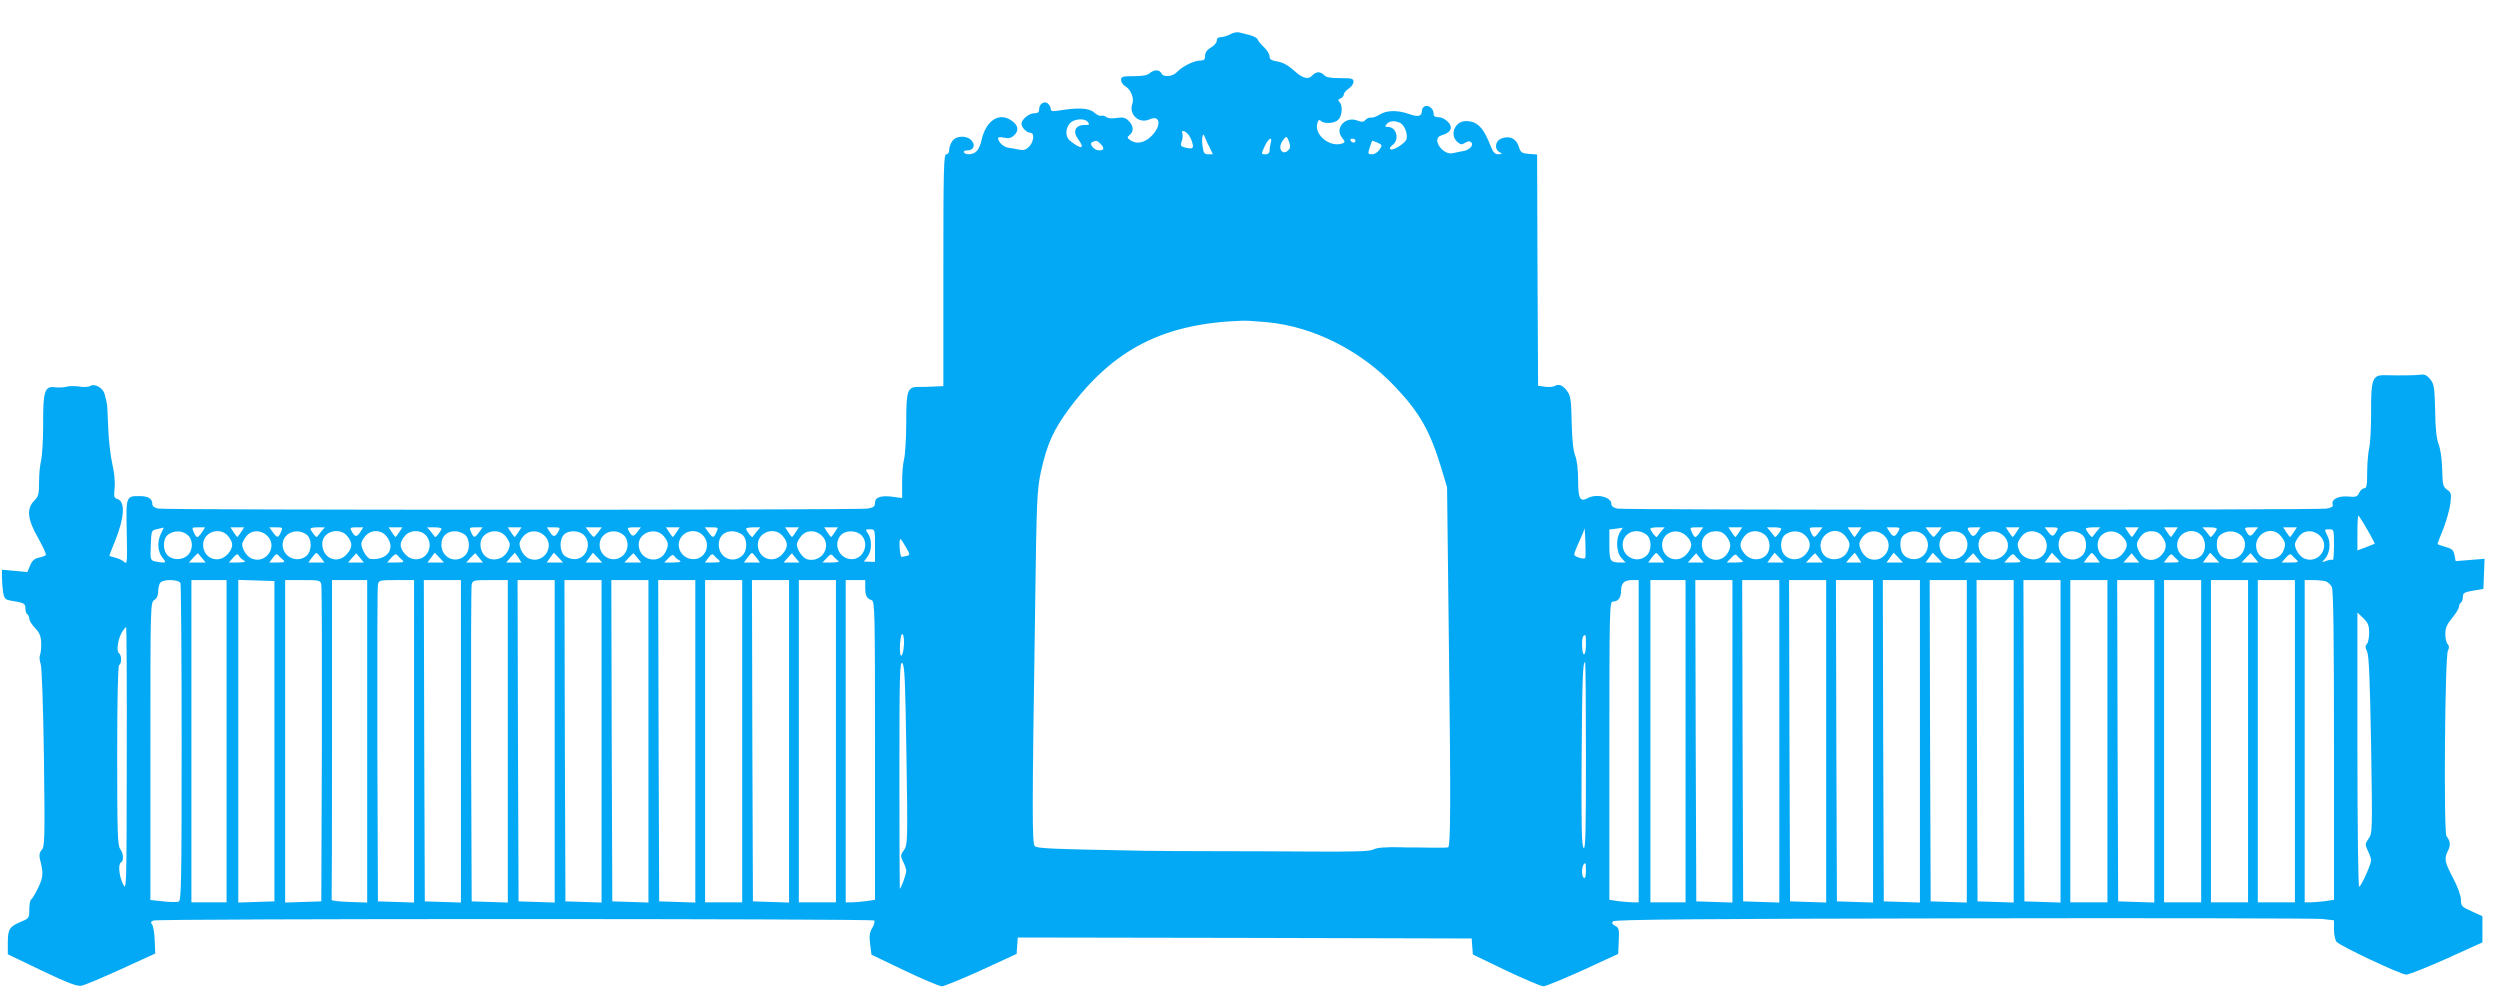 <?xml version="1.0" standalone="no"?>
<!DOCTYPE svg PUBLIC "-//W3C//DTD SVG 20010904//EN"
 "http://www.w3.org/TR/2001/REC-SVG-20010904/DTD/svg10.dtd">
<svg version="1.0" xmlns="http://www.w3.org/2000/svg"
 width="1280pt" height="510pt" viewBox="0 0 1280 510"
 preserveAspectRatio="xMidYMid meet">
<g transform="translate(0,510) scale(0.1,-0.1)"
fill="#03a9f4" stroke="none">
<path d="M6300 4925 c-14 -8 -35 -14 -47 -15 -15 0 -23 -6 -23 -18 0 -10 -13
-26 -30 -35 -20 -12 -30 -26 -30 -43 0 -19 -5 -24 -25 -24 -32 0 -93 -31 -119
-59 -22 -24 -71 -28 -80 -6 -3 8 -14 15 -25 15 -11 0 -26 -7 -35 -15 -10 -10
-35 -15 -80 -15 -59 0 -66 -2 -66 -20 0 -10 9 -24 19 -30 29 -15 49 -62 39
-90 -21 -56 34 -106 88 -81 55 25 62 -33 10 -85 -37 -37 -78 -44 -110 -21 -16
12 -16 14 -2 26 22 18 20 47 -5 72 -17 17 -29 20 -61 15 -25 -4 -46 -2 -54 5
-7 6 -19 9 -26 6 -7 -2 -23 5 -36 17 -25 23 -81 26 -174 11 -40 -6 -48 -5 -48
7 0 9 -7 21 -15 28 -19 16 -45 -3 -45 -31 0 -14 -7 -19 -25 -19 -27 0 -65 -32
-65 -54 0 -19 27 -46 46 -46 22 0 17 -47 -7 -71 -16 -16 -28 -20 -52 -15 -18
4 -43 8 -56 10 -23 3 -51 30 -51 49 0 5 14 6 31 2 22 -5 36 -2 50 11 26 24 24
49 -7 73 -65 51 -137 6 -159 -99 -4 -19 -14 -43 -23 -52 -16 -20 -57 -24 -67
-8 -3 6 5 10 18 10 32 0 43 27 21 51 -24 27 -79 25 -98 -3 -9 -12 -16 -33 -16
-45 0 -14 -6 -23 -15 -23 -13 0 -15 -73 -15 -593 l0 -594 -47 -2 c-27 -2 -61
-2 -77 -2 -60 1 -66 -16 -66 -178 0 -80 -5 -166 -11 -191 -6 -25 -11 -80 -10
-122 l0 -78 -44 6 c-63 9 -95 -1 -95 -30 0 -19 -7 -24 -37 -30 -50 -8 -3591
-8 -3632 0 -20 4 -31 12 -31 23 0 28 -21 41 -65 41 -70 0 -70 1 -66 -186 3
-153 2 -166 -13 -151 -9 8 -29 18 -46 22 -16 4 -30 8 -30 10 0 2 13 37 30 77
48 121 52 200 11 213 -17 5 -19 13 -14 58 3 32 -2 79 -12 122 -9 39 -19 122
-21 186 -2 63 -5 122 -8 130 -2 8 -7 26 -10 40 -7 32 -50 57 -74 43 -9 -6 -35
-7 -56 -3 -22 3 -51 3 -66 -1 -14 -4 -39 -5 -57 -3 -54 8 -63 -18 -62 -187 0
-80 -5 -163 -10 -185 -6 -22 -11 -72 -11 -112 0 -63 -3 -75 -25 -97 -40 -40
-35 -95 20 -190 24 -43 42 -82 40 -87 -3 -4 -19 -11 -36 -14 -23 -5 -35 -16
-45 -41 l-14 -33 -65 6 -65 6 0 -39 c0 -21 3 -56 6 -76 6 -34 10 -38 43 -44
64 -10 71 -14 71 -39 0 -13 4 -27 10 -30 5 -3 10 -14 10 -23 0 -9 13 -30 29
-47 23 -23 30 -41 32 -75 1 -25 -2 -53 -6 -63 -4 -9 -3 -30 3 -45 6 -16 13
-209 17 -481 5 -414 4 -455 -11 -472 -12 -13 -14 -27 -10 -46 19 -74 18 -92
-8 -147 -14 -30 -31 -58 -36 -61 -6 -3 -10 -26 -10 -51 0 -43 -2 -46 -37 -61
-64 -26 -73 -39 -73 -108 l0 -61 175 -84 c134 -64 181 -81 202 -77 16 3 107
41 203 85 l175 80 -3 68 c-1 37 -8 74 -13 81 -9 9 -7 15 7 20 25 10 3680 10
3690 0 4 -4 0 -21 -10 -38 -14 -23 -16 -41 -11 -83 l7 -54 169 -81 c94 -45
180 -81 192 -81 12 1 103 38 202 83 l180 83 3 42 3 42 1162 -2 1162 -3 3 -41
3 -41 170 -82 c93 -44 180 -81 192 -81 12 1 103 38 202 83 l180 83 3 66 c3 60
1 68 -19 78 -16 9 -18 15 -10 23 9 9 460 13 1789 15 977 2 1805 0 1840 -3 l62
-7 0 -47 c0 -26 6 -54 13 -63 17 -21 329 -168 357 -168 13 0 106 37 207 82
l183 83 0 67 0 67 -55 25 c-51 23 -55 27 -55 59 0 21 -16 65 -40 111 -44 84
-47 100 -26 141 14 28 12 48 -8 74 -15 19 -8 915 7 948 8 17 7 27 -1 35 -7 7
-12 30 -12 51 0 31 8 50 35 83 19 23 35 49 35 58 0 8 5 18 10 21 6 3 10 17 10
29 0 20 7 24 53 32 l52 9 3 77 3 77 -74 -6 -74 -6 -6 31 c-5 26 -13 33 -47 42
-22 6 -40 13 -40 15 0 2 13 37 30 78 16 41 32 99 36 129 6 50 4 57 -17 71 -21
15 -23 25 -25 104 -1 52 -9 104 -18 128 -11 28 -17 80 -18 172 -3 116 -5 135
-24 160 -15 19 -29 27 -45 25 -38 -4 -87 -5 -191 -3 -61 1 -69 -21 -68 -190 0
-79 -4 -162 -10 -184 -5 -22 -10 -77 -10 -122 0 -68 -3 -83 -15 -83 -9 0 -20
-11 -26 -23 -10 -21 -16 -23 -58 -19 -50 4 -88 -16 -77 -43 3 -8 -9 -15 -32
-19 -49 -8 -3590 -8 -3631 0 -21 5 -31 12 -31 25 0 34 -76 53 -120 29 -40 -22
-50 -4 -50 91 0 56 -6 103 -15 126 -10 26 -16 81 -18 169 -2 106 -5 135 -20
157 -22 33 -44 44 -66 31 -9 -5 -32 -7 -51 -4 l-35 5 -3 592 -2 592 -41 3
c-37 3 -43 6 -53 38 -13 41 -47 57 -88 41 -33 -12 -39 -54 -10 -70 15 -9 14
-10 -6 -11 -17 0 -27 9 -38 38 -39 100 -70 132 -129 132 -55 0 -85 -69 -44
-106 17 -15 23 -16 41 -5 15 9 23 10 31 2 15 -15 -12 -41 -44 -45 -13 -2 -35
-7 -49 -10 -52 -14 -113 74 -62 90 32 10 47 21 50 37 5 23 -34 57 -63 57 -18
0 -25 5 -25 19 0 24 -25 45 -45 37 -8 -3 -15 -14 -15 -25 0 -27 -20 -31 -65
-15 -58 21 -116 20 -150 -2 -16 -10 -36 -18 -45 -16 -10 1 -22 -4 -29 -12 -9
-11 -18 -12 -42 -3 -60 23 -116 -38 -79 -86 17 -22 18 -26 4 -31 -63 -24 -148
44 -129 104 5 16 10 19 18 11 17 -17 72 -13 90 7 20 21 22 73 5 90 -9 9 -7 13
5 18 9 3 17 12 17 20 0 7 11 21 25 30 14 9 25 25 25 35 0 17 -8 19 -69 19 -49
0 -72 4 -81 15 -7 8 -20 15 -30 15 -10 0 -23 -7 -30 -15 -21 -25 -50 -17 -95
24 -29 26 -55 41 -84 46 -32 5 -41 11 -41 27 0 11 -13 32 -28 46 -16 15 -31
33 -33 40 -2 7 -20 17 -39 22 -19 5 -44 11 -55 14 -11 3 -31 -1 -45 -9z m-730
-450 c11 -13 8 -15 -18 -15 -46 0 -61 -33 -33 -71 39 -52 18 -57 -41 -9 -32
26 -19 89 22 103 29 10 58 7 70 -8z m1600 -5 c22 -12 39 -58 31 -83 -8 -22
-69 -60 -82 -51 -6 3 -2 12 10 21 38 26 22 93 -22 93 -16 0 -17 3 -7 15 14 17
43 19 70 5z m-1087 -57 c8 -10 19 -30 22 -45 8 -30 1 -33 -42 -22 -18 5 -20
10 -13 30 5 13 7 31 4 39 -8 20 9 19 29 -2z m109 -65 l18 -38 -23 0 c-21 0
-25 6 -30 42 -6 42 2 76 11 48 3 -8 13 -32 24 -52z m408 26 c7 -19 7 -31 -1
-40 -29 -35 -60 3 -34 42 20 30 23 30 35 -2z m-94 -6 c-3 -13 -6 -31 -6 -40 0
-11 -8 -18 -20 -18 -24 0 -24 0 -3 45 19 39 39 48 29 13z m434 12 c0 -5 -4
-10 -9 -10 -6 0 -13 5 -16 10 -3 6 1 10 9 10 9 0 16 -4 16 -10z m-1306 -16
c22 -22 20 -34 -7 -34 -26 0 -54 35 -34 43 20 9 25 8 41 -9z m1420 5 c23 -11
24 -13 9 -35 -9 -14 -25 -24 -38 -24 -22 0 -22 2 -12 35 6 19 12 35 13 35 2 0
14 -5 28 -11z m-563 -919 c235 -23 477 -145 651 -329 127 -134 180 -228 237
-416 l30 -100 10 -860 c9 -753 8 -971 -4 -983 -2 -2 -41 -3 -86 -2 -46 1 -94
1 -106 1 -13 0 -35 0 -50 1 -82 2 -124 -2 -143 -12 -16 -9 -102 -11 -294 -10
-149 1 -383 2 -521 2 -137 0 -297 1 -355 2 -489 9 -550 12 -562 24 -14 14 -14
171 2 1227 7 546 10 597 29 688 31 142 65 217 146 326 228 305 483 435 885
449 19 1 78 -3 131 -8z m5629 -1061 c23 -39 40 -72 38 -73 -1 -1 -22 -9 -45
-18 l-43 -16 0 89 c0 49 2 89 5 89 2 0 23 -32 45 -71z m-11295 -19 c-21 -41
-19 -92 6 -124 19 -24 19 -26 2 -26 -10 0 -28 3 -41 6 -22 6 -23 11 -20 83 3
75 3 76 33 82 17 4 31 7 33 8 1 0 -4 -12 -13 -29z m209 5 c-9 -14 -20 -25 -24
-25 -4 0 -12 11 -18 25 -11 24 -10 25 23 25 l35 0 -16 -25z m200 0 c-9 -14
-18 -25 -19 -25 -1 0 -10 11 -19 25 l-16 25 35 0 35 0 -16 -25z m204 0 c-14
-31 -18 -31 -41 0 l-18 25 35 0 c34 0 35 -1 24 -25z m206 3 c-10 -13 -20 -25
-21 -27 -4 -6 -32 31 -33 42 0 4 16 7 37 7 l36 0 -19 -22z m200 -3 c-17 -27
-28 -25 -44 6 -10 17 -7 19 25 19 l35 0 -16 -25z m200 0 c-9 -14 -18 -25 -19
-25 -1 0 -10 11 -19 25 l-16 25 35 0 35 0 -16 -25z m216 18 c-1 -11 -29 -48
-33 -42 -1 2 -11 14 -21 27 l-19 22 36 0 c21 0 37 -3 37 -7z m193 -18 c-23
-31 -27 -31 -41 0 -11 24 -10 25 24 25 l35 0 -18 -25z m201 0 c-9 -14 -18 -25
-19 -25 -1 0 -10 11 -19 25 l-16 25 35 0 35 0 -16 -25z m206 6 c-16 -31 -27
-33 -44 -6 l-16 25 35 0 c32 0 35 -2 25 -19z m203 -6 c-10 -13 -20 -24 -23
-24 -3 0 -13 11 -23 24 l-18 25 41 0 41 0 -18 -25z m200 1 c-20 -26 -27 -25
-43 5 -10 17 -7 19 25 19 l36 0 -18 -24z m201 -1 c-9 -14 -18 -25 -19 -25 -1
0 -10 11 -19 25 l-16 25 35 0 35 0 -16 -25z m204 0 c-14 -31 -18 -31 -41 0
l-18 25 35 0 c34 0 35 -1 24 -25z m206 3 c-10 -13 -20 -25 -21 -27 -4 -6 -32
31 -33 42 0 4 16 7 37 7 l36 0 -19 -22z m200 -3 c-9 -14 -18 -25 -19 -25 -1 0
-10 11 -19 25 l-16 25 35 0 35 0 -16 -25z m200 0 c-9 -14 -18 -25 -19 -25 -1
0 -10 11 -19 25 l-16 25 35 0 35 0 -16 -25z m3842 -132 c-8 -9 -56 7 -56 18 0
6 11 35 25 65 14 30 26 60 27 67 1 7 4 -23 5 -67 2 -43 2 -81 -1 -83z m180
135 c-24 -34 -21 -107 6 -135 l21 -23 -25 0 c-54 0 -58 6 -58 90 l0 79 33 4
c17 2 33 5 35 5 2 1 -4 -8 -12 -20z m208 0 c-10 -13 -20 -25 -21 -27 -4 -6
-32 31 -33 42 0 4 16 7 37 7 l36 0 -19 -22z m200 -3 c-9 -14 -20 -25 -24 -25
-4 0 -12 11 -18 25 -11 24 -10 25 23 25 l35 0 -16 -25z m200 0 c-9 -14 -18
-25 -19 -25 -1 0 -10 11 -19 25 l-16 25 35 0 35 0 -16 -25z m216 18 c-1 -11
-29 -48 -33 -42 -1 2 -11 14 -21 27 l-19 22 36 0 c21 0 37 -3 37 -7z m193 -18
c-23 -31 -27 -31 -41 0 -11 24 -10 25 24 25 l35 0 -18 -25z m201 0 c-9 -14
-18 -25 -19 -25 -1 0 -10 11 -19 25 l-16 25 35 0 35 0 -16 -25z m206 6 c-16
-31 -27 -33 -44 -6 l-16 25 35 0 c32 0 35 -2 25 -19z m203 -6 c-10 -13 -20
-24 -23 -24 -3 0 -13 11 -23 24 l-18 25 41 0 41 0 -18 -25z m201 0 c-17 -27
-28 -25 -44 6 -10 17 -7 19 25 19 l35 0 -16 -25z m200 0 c-9 -14 -18 -25 -19
-25 -1 0 -10 11 -19 25 l-16 25 35 0 35 0 -16 -25z m206 6 c-16 -30 -23 -31
-43 -5 l-18 24 36 0 c32 0 35 -2 25 -19z m204 -3 c-10 -13 -20 -25 -21 -27 -4
-6 -32 31 -33 42 0 4 16 7 37 7 l36 0 -19 -22z m200 -3 c-9 -14 -18 -25 -19
-25 -1 0 -10 11 -19 25 l-16 25 35 0 35 0 -16 -25z m200 0 c-9 -14 -18 -25
-19 -25 -1 0 -10 11 -19 25 l-16 25 35 0 35 0 -16 -25z m216 18 c-1 -11 -29
-48 -33 -42 -1 2 -11 14 -21 27 l-19 22 36 0 c21 0 37 -3 37 -7z m193 -17
c-20 -26 -27 -25 -43 5 -10 17 -7 19 25 19 l36 0 -18 -24z m201 -1 c-9 -14
-18 -25 -19 -25 -1 0 -10 11 -19 25 l-16 25 35 0 35 0 -16 -25z m-7264 -69 l0
-83 -29 1 -28 1 18 24 c23 29 25 88 3 119 -14 21 -14 22 10 22 26 0 26 -1 26
-84z m7470 2 c0 -45 -3 -79 -6 -75 -3 3 -18 1 -32 -4 -25 -10 -26 -9 -9 9 26
29 32 83 13 120 -16 32 -16 32 9 32 25 0 25 -1 25 -82z m-10991 54 c30 -23 31
-76 3 -104 -26 -26 -75 -28 -102 -3 -29 26 -27 89 2 109 30 21 71 20 97 -2z
m210 -8 c27 -34 26 -57 -2 -90 -47 -54 -127 -24 -127 47 0 66 88 95 129 43z
m198 4 c58 -54 -4 -148 -78 -118 -25 11 -49 46 -49 74 0 7 9 25 21 40 26 33
73 35 106 4z m201 6 c29 -20 31 -83 2 -109 -47 -42 -123 -7 -123 56 0 58 70
89 121 53z m211 -10 c27 -34 26 -57 -2 -90 -48 -56 -127 -24 -127 52 0 63 89
89 129 38z m200 0 c49 -62 5 -123 -81 -116 -19 2 -48 50 -48 78 0 10 10 28 22
41 30 33 80 31 107 -3z m201 6 c11 -11 20 -33 20 -49 0 -71 -80 -101 -127 -47
-28 33 -29 56 -2 90 26 33 79 36 109 6z m198 4 c29 -20 31 -83 2 -109 -48 -44
-120 -10 -120 56 0 43 27 69 70 69 14 0 36 -7 48 -16z m211 -10 c12 -15 21
-33 21 -40 0 -29 -24 -64 -52 -73 -53 -19 -98 15 -98 73 0 63 89 90 129 40z
m198 4 c58 -54 -4 -148 -78 -118 -26 11 -49 47 -49 77 0 9 10 27 22 40 28 30
74 30 105 1z m203 2 c43 -43 12 -123 -48 -123 -18 0 -41 8 -52 18 -25 22 -27
81 -3 107 22 24 77 24 103 -2z m201 2 c29 -24 30 -75 1 -104 -46 -46 -122 -13
-122 53 0 60 72 90 121 51z m208 -8 c24 -30 26 -43 10 -77 -33 -72 -139 -45
-139 35 0 63 89 92 129 42z m201 4 c42 -46 12 -121 -49 -121 -62 0 -98 68 -61
116 28 35 80 37 110 5z m198 6 c29 -20 31 -83 2 -109 -48 -44 -120 -10 -120
56 0 43 27 69 70 69 14 0 36 -7 48 -16z m211 -10 c27 -34 26 -57 -2 -90 -47
-54 -127 -24 -127 47 0 66 88 95 129 43z m198 4 c55 -52 2 -141 -73 -122 -24
6 -54 49 -54 77 0 8 9 26 21 41 26 33 73 35 106 4z m203 2 c43 -43 12 -123
-49 -123 -63 0 -98 76 -56 123 24 26 79 26 105 0z m4018 4 c29 -20 31 -83 2
-109 -46 -42 -120 -9 -122 53 -2 62 66 94 120 56z m207 -9 c31 -30 32 -56 2
-91 -47 -54 -127 -24 -127 47 0 64 78 92 125 44z m204 -1 c25 -32 26 -56 5
-88 -31 -48 -101 -41 -123 12 -23 54 8 102 64 102 24 0 39 -7 54 -26z m199 6
c29 -27 29 -80 2 -105 -31 -28 -79 -24 -107 9 -28 33 -29 56 -2 90 26 33 75
35 107 6z m200 3 c34 -29 37 -66 9 -98 -28 -34 -76 -38 -107 -10 -29 26 -27
89 2 109 30 21 71 20 96 -1z m211 -9 c24 -31 26 -43 10 -78 -23 -49 -104 -53
-128 -7 -43 80 63 155 118 85z m198 4 c58 -54 -4 -148 -78 -118 -26 11 -49 47
-49 77 0 9 10 27 22 40 28 30 74 30 105 1z m203 2 c45 -45 13 -123 -50 -123
-43 0 -70 28 -70 74 0 28 6 42 22 53 31 22 74 20 98 -4z m205 0 c42 -47 7
-123 -56 -123 -61 0 -92 80 -49 123 26 26 81 26 105 0z m202 -2 c38 -35 29
-89 -18 -114 -53 -27 -109 8 -109 68 0 60 81 90 127 46z m200 0 c38 -36 26
-100 -22 -118 -33 -13 -80 5 -94 36 -16 35 -14 47 10 78 26 33 73 35 106 4z
m201 6 c29 -20 31 -83 2 -109 -48 -44 -120 -10 -120 56 0 43 27 69 70 69 14 0
36 -7 48 -16z m207 -9 c31 -30 32 -56 2 -91 -47 -54 -127 -24 -127 47 0 64 78
92 125 44z m204 -1 c25 -32 26 -62 3 -90 -35 -44 -93 -40 -117 7 -20 37 -19
51 6 83 15 19 30 26 54 26 24 0 39 -7 54 -26z m201 6 c26 -26 26 -81 0 -105
-46 -42 -123 -7 -123 54 0 64 78 96 123 51z m201 2 c49 -40 15 -125 -50 -125
-44 0 -71 28 -71 74 0 28 6 42 22 53 30 21 71 20 99 -2z m208 -8 c24 -31 26
-43 10 -78 -23 -49 -104 -53 -128 -7 -43 80 63 155 118 85z m198 4 c58 -54 -4
-148 -78 -118 -25 11 -49 46 -49 74 0 7 9 25 21 40 26 33 73 35 106 4z m-7239
-59 c22 -38 22 -41 5 -45 -10 -3 -22 -5 -27 -5 -9 1 -15 91 -6 91 3 0 15 -18
28 -41z m-3604 -56 l19 -23 -43 0 -43 0 23 25 c13 14 24 24 24 22 1 -1 10 -12
20 -24z m214 -12 c13 -8 6 -10 -30 -11 l-46 0 21 24 c18 20 24 22 30 11 4 -8
15 -19 25 -24z m202 2 c11 -11 6 -13 -28 -13 l-43 0 18 24 c14 19 21 22 28 13
6 -7 17 -18 25 -24z m193 12 l18 -25 -41 0 -41 0 18 25 c10 13 20 24 23 24 3
0 13 -11 23 -24z m201 -2 l19 -23 -41 0 -40 0 21 24 c12 14 22 24 22 23 0 -1
9 -12 19 -24z m215 -10 c12 -11 7 -13 -31 -13 l-46 0 21 24 c17 19 25 22 32
13 6 -7 16 -18 24 -24z m191 12 l23 -25 -42 0 -42 0 18 25 c10 13 18 25 19 25
0 0 11 -11 24 -25z m204 -2 l19 -23 -43 0 -43 0 23 25 c13 14 24 24 24 22 1
-1 10 -12 20 -24z m200 2 l16 -25 -39 0 -39 0 21 25 c12 13 23 25 23 25 1 0 9
-11 18 -25z m206 0 l23 -25 -42 0 -42 0 18 25 c10 13 18 25 19 25 0 0 11 -11
24 -25z m200 0 l23 -25 -42 0 -42 0 18 25 c10 13 18 25 19 25 0 0 11 -11 24
-25z m204 -2 l19 -23 -43 0 -43 0 23 25 c13 14 24 24 24 22 1 -1 10 -12 20
-24z m214 -12 c13 -8 6 -10 -30 -11 l-47 0 22 23 c16 16 24 19 30 10 4 -7 15
-17 25 -22z m202 2 c11 -11 6 -13 -28 -13 l-43 0 18 24 c14 19 21 22 28 13 6
-7 17 -18 25 -24z m193 12 l18 -25 -41 0 -41 0 18 25 c10 13 20 24 23 24 3 0
13 -11 23 -24z m201 -2 l19 -23 -41 0 -40 0 21 24 c12 14 22 24 22 23 0 -1 9
-12 19 -24z m218 -15 c8 -4 -7 -8 -34 -8 l-47 0 22 23 c19 21 24 22 34 8 7 -8
19 -18 25 -23z m4211 17 l18 -25 -41 0 -41 0 18 25 c10 13 20 24 23 24 3 0 13
-11 23 -24z m201 -2 l19 -23 -41 0 -40 0 21 24 c12 14 22 24 22 23 0 -1 9 -12
19 -24z m218 -15 c8 -4 -7 -8 -34 -8 l-47 0 22 23 c19 21 24 22 34 8 7 -8 19
-18 25 -23z m188 17 l23 -25 -42 0 -42 0 18 25 c10 13 18 25 19 25 0 0 11 -11
24 -25z m204 -2 l19 -23 -43 0 -43 0 23 25 c13 14 24 24 24 22 1 -1 10 -12 20
-24z m200 2 l16 -25 -39 0 -39 0 21 25 c12 13 23 25 23 25 1 0 9 -11 18 -25z
m206 0 l23 -25 -42 0 -42 0 18 25 c10 13 18 25 19 25 0 0 11 -11 24 -25z m200
0 l23 -25 -42 0 -42 0 18 25 c10 13 18 25 19 25 0 0 11 -11 24 -25z m204 -2
l19 -23 -43 0 -43 0 23 25 c13 14 24 24 24 22 1 -1 10 -12 20 -24z m215 -10
c12 -11 7 -13 -31 -13 l-46 0 21 24 c17 19 25 22 32 13 6 -7 16 -18 24 -24z
m191 12 l23 -25 -42 0 -42 0 18 25 c10 13 18 25 19 25 0 0 11 -11 24 -25z
m203 0 l18 -25 -41 0 -41 0 18 25 c10 13 20 24 23 24 3 0 13 -11 23 -24z m201
-2 l19 -23 -41 0 -40 0 21 24 c12 14 22 24 22 23 0 -1 9 -12 19 -24z m215 -10
c12 -11 7 -13 -28 -13 l-42 0 18 24 c13 18 21 21 28 13 6 -7 16 -18 24 -24z
m191 12 l23 -25 -42 0 -42 0 18 25 c10 13 18 25 19 25 0 0 11 -11 24 -25z
m204 -2 l19 -23 -43 0 -43 0 23 25 c13 14 24 24 24 22 1 -1 10 -12 20 -24z
m215 -10 c12 -11 7 -13 -31 -13 l-46 0 21 24 c17 19 25 22 32 13 6 -7 16 -18
24 -24z m-10835 -119 c3 -9 6 -378 6 -820 0 -711 -2 -805 -15 -810 -9 -4 -45
-3 -80 1 l-65 7 0 761 c0 751 0 762 20 775 13 8 20 23 20 45 0 18 5 38 12 45
18 18 95 15 102 -4z m236 -809 l0 -825 -90 0 -90 0 0 825 0 825 90 0 90 0 0
-825z m245 0 l0 -820 -92 -3 -93 -3 0 826 0 826 93 -3 92 -3 0 -820z m240 803
c3 -13 4 -383 3 -823 l-3 -800 -92 -3 -93 -3 0 826 0 825 90 0 c85 0 90 -1 95
-22z m235 -803 l0 -826 -92 3 c-51 2 -92 6 -90 11 1 4 2 374 2 822 l0 815 90
0 90 0 0 -825z m240 0 l0 -826 -92 3 -93 3 -3 800 c-1 440 0 810 3 823 5 21
10 22 95 22 l90 0 0 -825z m240 0 l0 -826 -92 3 -93 3 -3 823 -2 822 95 0 95
0 0 -825z m240 0 l0 -826 -92 3 -93 3 -3 800 c-1 440 0 810 3 823 5 21 10 22
95 22 l90 0 0 -825z m240 0 l0 -826 -92 3 -93 3 -3 823 -2 822 95 0 95 0 0
-825z m240 0 l0 -826 -92 3 -93 3 -3 823 -2 822 95 0 95 0 0 -825z m240 0 l0
-826 -92 3 -93 3 -3 823 -2 822 95 0 95 0 0 -825z m240 0 l0 -826 -92 3 -93 3
-3 823 -2 822 95 0 95 0 0 -825z m240 0 l0 -825 -95 0 -95 0 0 825 0 825 95 0
95 0 0 -825z m240 0 l0 -826 -92 3 -93 3 -3 823 -2 822 95 0 95 0 0 -825z
m240 0 l0 -825 -95 0 -95 0 0 825 0 825 95 0 95 0 0 -825z m150 788 c0 -43 7
-57 33 -66 16 -6 17 -52 17 -770 l0 -764 -46 -7 c-26 -3 -60 -6 -75 -6 l-29 0
0 825 0 825 50 0 50 0 0 -37z m3960 -788 l0 -825 -29 0 c-15 0 -49 3 -75 6
l-46 7 0 763 c0 729 1 764 18 764 27 0 42 20 42 55 0 40 16 55 57 55 l33 0 0
-825z m240 0 l0 -825 -90 0 -90 0 0 825 0 825 90 0 90 0 0 -825z m240 0 l0
-826 -92 3 -93 3 -3 823 -2 822 95 0 95 0 0 -825z m240 0 l0 -826 -92 3 -93 3
-3 823 -2 822 95 0 95 0 0 -825z m240 0 l0 -826 -92 3 -93 3 -3 823 -2 822 95
0 95 0 0 -825z m240 0 l0 -826 -92 3 -93 3 -3 823 -2 822 95 0 95 0 0 -825z
m240 0 l0 -826 -92 3 -93 3 -3 823 -2 822 95 0 95 0 0 -825z m240 0 l0 -826
-92 3 -93 3 -3 823 -2 822 95 0 95 0 0 -825z m240 0 l0 -826 -92 3 -93 3 -3
823 -2 822 95 0 95 0 0 -825z m240 0 l0 -826 -92 3 -93 3 -3 823 -2 822 95 0
95 0 0 -825z m240 0 l0 -825 -95 0 -95 0 0 825 0 825 95 0 95 0 0 -825z m240
0 l0 -826 -92 3 -93 3 -3 823 -2 822 95 0 95 0 0 -825z m240 0 l0 -825 -95 0
-95 0 0 825 0 825 95 0 95 0 0 -825z m240 0 l0 -825 -95 0 -95 0 0 825 0 825
95 0 95 0 0 -825z m240 0 l0 -825 -95 0 -95 0 0 825 0 825 95 0 95 0 0 -825z
m156 819 c12 -3 27 -17 33 -30 8 -18 11 -252 11 -813 l0 -788 -46 -7 c-26 -3
-60 -6 -75 -6 l-29 0 0 825 0 825 43 0 c23 0 52 -3 63 -6z m224 -264 c0 -25
-5 -51 -12 -58 -9 -9 -8 -18 2 -39 9 -21 14 -142 20 -478 7 -440 7 -451 -13
-479 -18 -27 -19 -30 -3 -63 9 -18 16 -40 16 -48 0 -21 -52 -135 -61 -135 -5
0 -9 311 -9 702 l0 702 30 -29 c25 -24 30 -37 30 -75z m-11481 -647 c-1 -673
-1 -678 -20 -638 -20 43 -25 100 -9 110 15 9 12 47 -5 69 -13 17 -15 91 -15
477 0 295 4 460 10 464 14 8 13 52 -1 61 -15 9 -4 78 17 110 9 13 18 24 20 24
2 0 4 -305 3 -677z m3979 582 c-2 -27 -7 -50 -13 -52 -6 -2 -9 20 -7 58 3 39
7 58 14 51 5 -5 8 -31 6 -57z m3492 5 c0 -27 -4 -50 -10 -50 -11 0 -14 83 -3
93 12 12 13 8 13 -43z m-3479 -568 c7 -443 6 -458 -13 -485 -18 -25 -18 -29
-4 -59 9 -17 16 -39 16 -48 0 -16 -27 -90 -33 -90 -1 0 -2 263 -2 585 0 514 2
582 15 570 12 -13 15 -90 21 -473z m3479 -4 c0 -386 -2 -479 -12 -469 -10 9
-12 112 -10 464 3 417 6 487 18 487 2 0 4 -217 4 -482z m0 -589 c0 -24 -4 -38
-10 -34 -17 10 -11 75 7 75 2 0 3 -18 3 -41z"/>
</g>
</svg>

